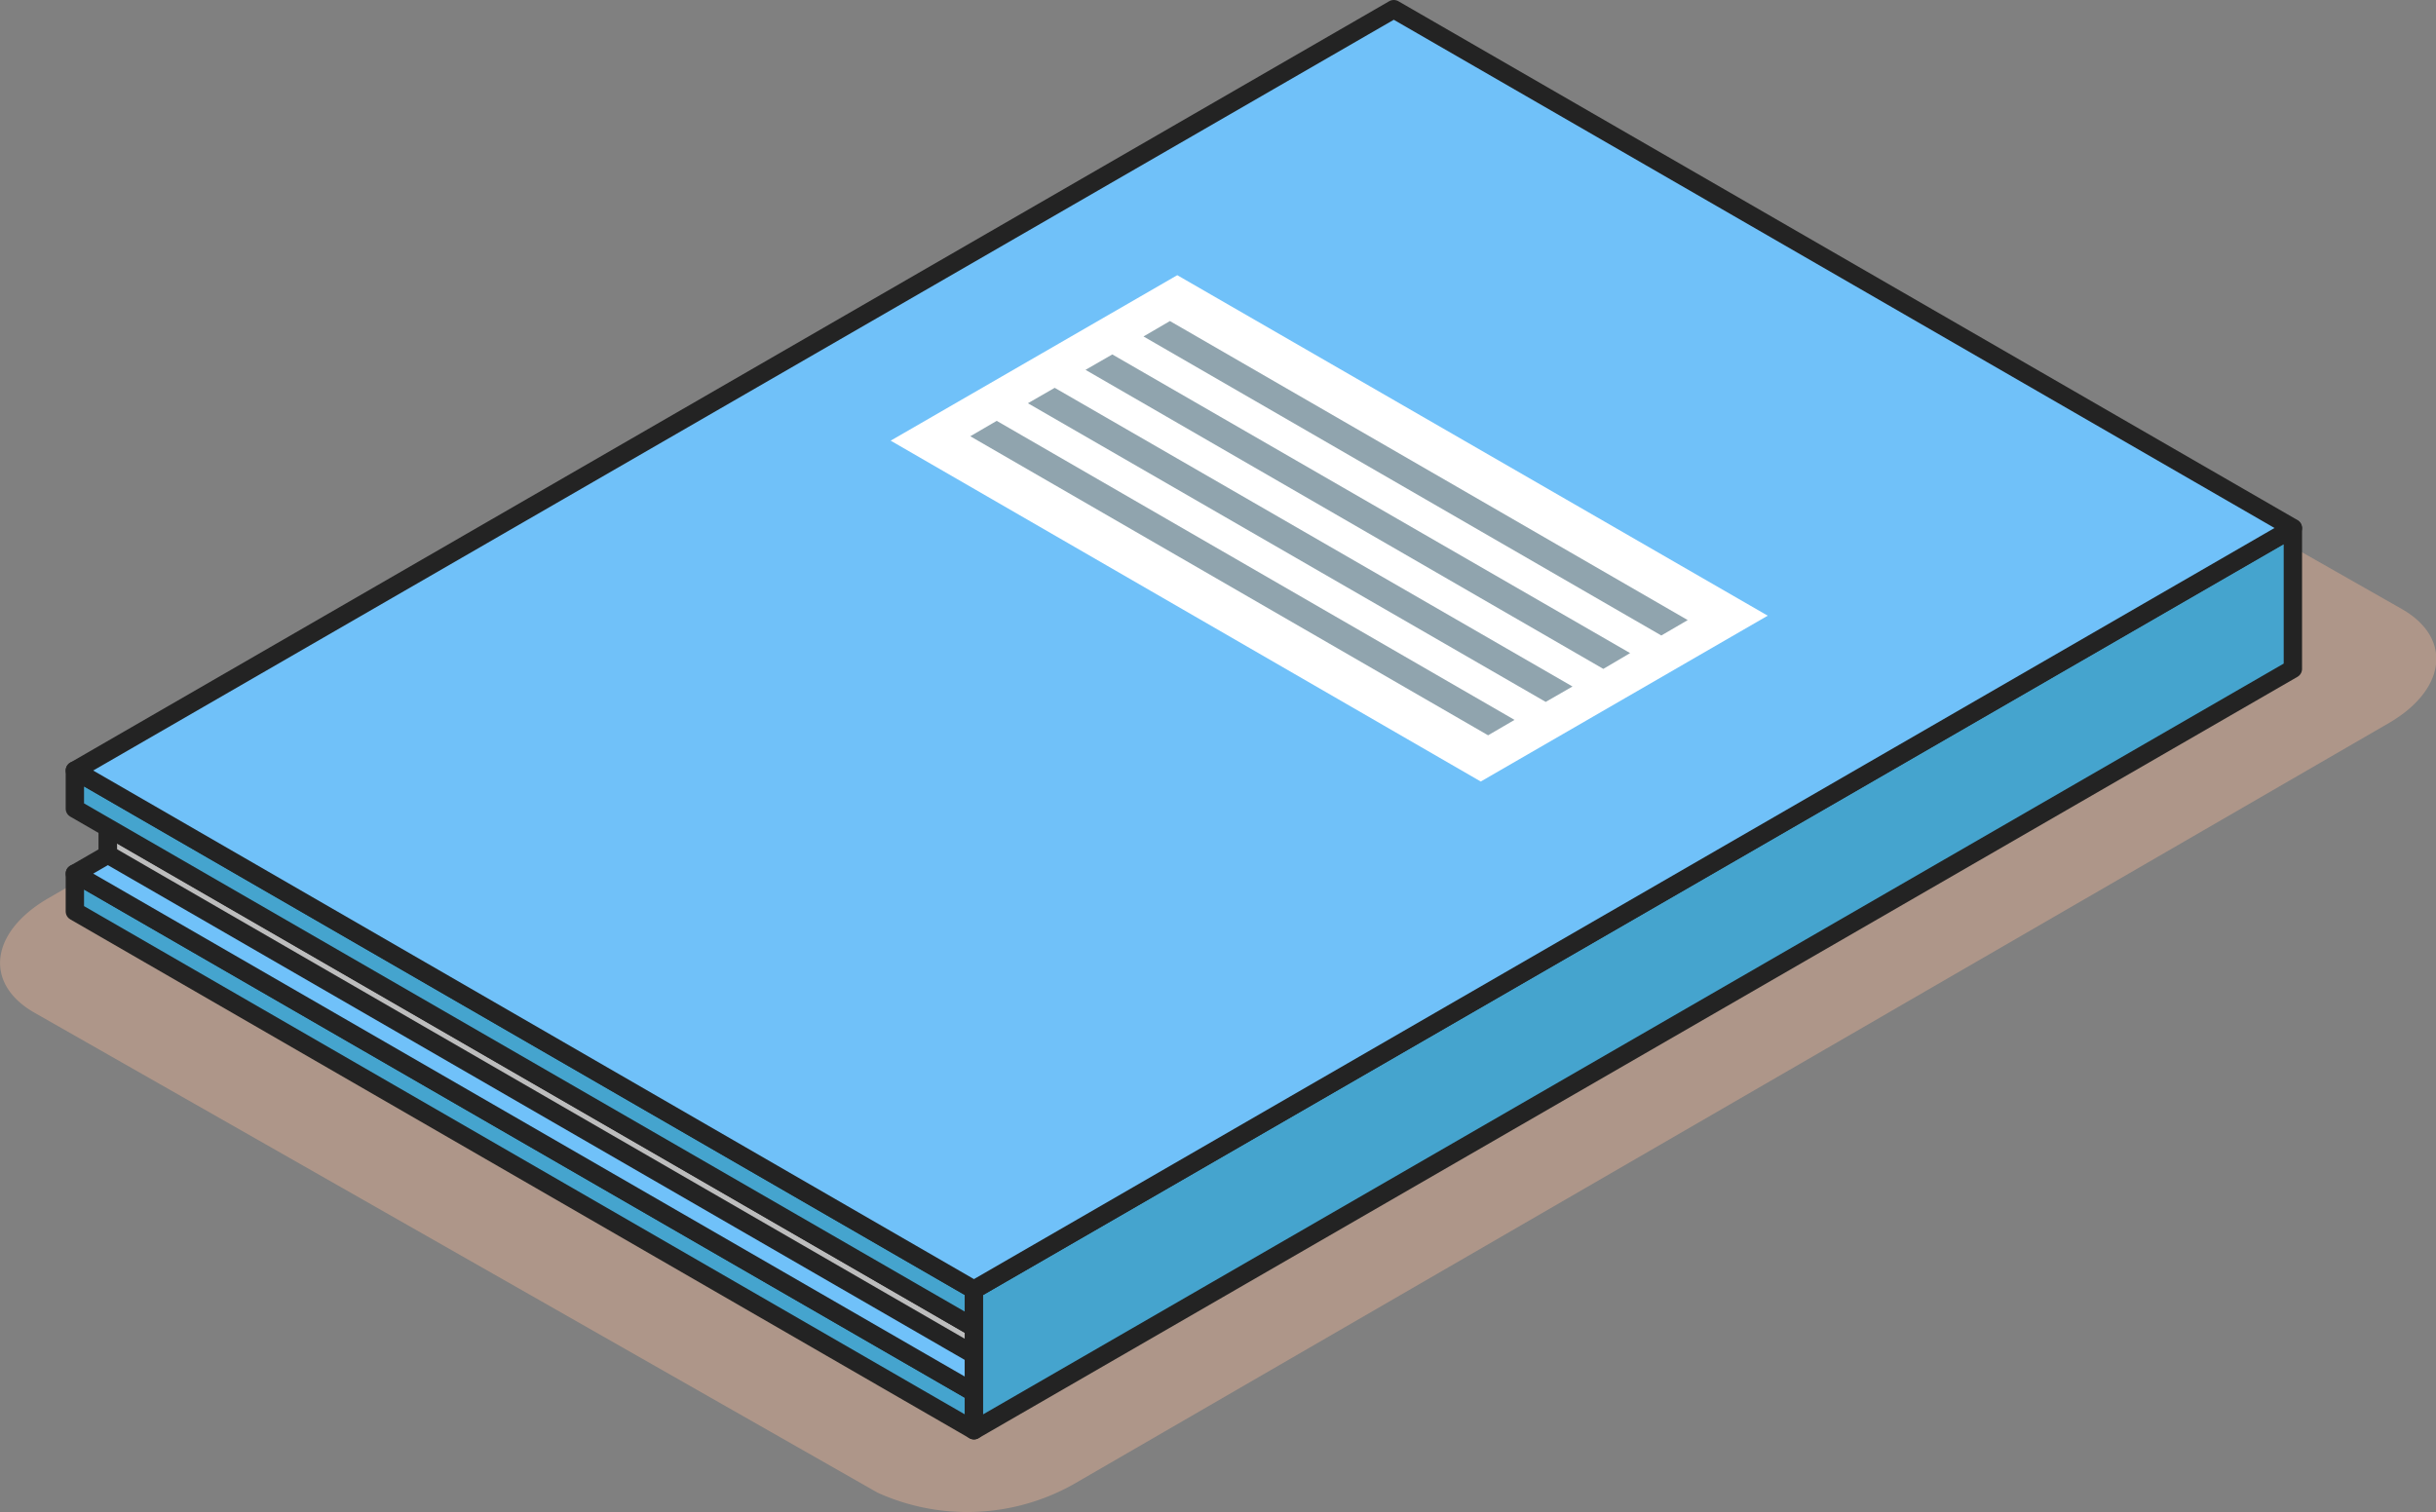 <svg xmlns="http://www.w3.org/2000/svg" viewBox="0 0 66.38 41.21"><rect x="0" y="0" width="66.38" height="41.21" fill="#808080" stroke="none"/><defs><style>.cls-1{isolation:isolate;}.cls-2{fill:#ddad92;fill-rule:evenodd;mix-blend-mode:multiply;opacity:0.5;}.cls-3{fill:#f5f5f5;}.cls-3,.cls-4,.cls-5,.cls-6{stroke:#232323;stroke-linecap:round;stroke-linejoin:round;stroke-width:0.5px;}.cls-4{fill:#bdbdbd;}.cls-5{fill:#45a4ce;}.cls-6{fill:#70c1f9;}.cls-7{fill:#fff;}.cls-8{fill:#90a4ae;}</style></defs><g class="cls-1"><g id="レイヤー_2" data-name="レイヤー 2"><g id="レイヤー_1-2" data-name="レイヤー 1"><path class="cls-2" d="M42.47,3.53l23,13.08c1.36.79,1.19,2.19-.38,3.1L29.24,40.46a5.92,5.92,0,0,1-5.33.22L.92,27.59c-1.36-.79-1.19-2.18.38-3.1L37.14,3.74A5.92,5.92,0,0,1,42.47,3.53Z"/><polygon class="cls-3" points="2.94 24.32 26.54 37.95 26.54 36.18 2.94 22.55 2.94 24.32"/><polygon class="cls-4" points="2.94 24.32 26.54 37.95 26.54 36.18 2.94 22.55 2.94 24.32"/><polygon class="cls-5" points="26.54 36.18 2.04 22.04 2.04 21 26.54 35.15 26.54 36.18"/><polygon class="cls-5" points="26.54 38.98 2.04 24.84 2.04 23.81 26.54 37.95 26.54 38.98"/><polygon class="cls-6" points="26.54 36.92 2.94 23.29 2.04 23.81 26.54 37.95 26.54 36.92"/><polygon class="cls-5" points="26.54 35.15 26.54 38.98 62.48 18.23 62.48 14.4 26.54 35.15"/><polygon class="cls-6" points="2.04 21 26.54 35.15 62.48 14.39 37.98 0.25 2.04 21"/><polygon class="cls-7" points="24.27 12.01 40.35 21.3 48.17 16.78 32.08 7.5 24.27 12.01"/><polygon class="cls-8" points="31.16 9.17 45.27 17.32 45.99 16.9 31.88 8.75 31.16 9.17"/><polygon class="cls-8" points="29.58 10.08 43.69 18.23 44.42 17.8 30.31 9.66 29.58 10.08"/><polygon class="cls-8" points="28.01 10.99 42.12 19.13 42.85 18.71 28.74 10.57 28.01 10.99"/><polygon class="cls-8" points="26.44 11.89 40.55 20.04 41.27 19.62 27.16 11.47 26.44 11.89"/></g></g></g></svg>